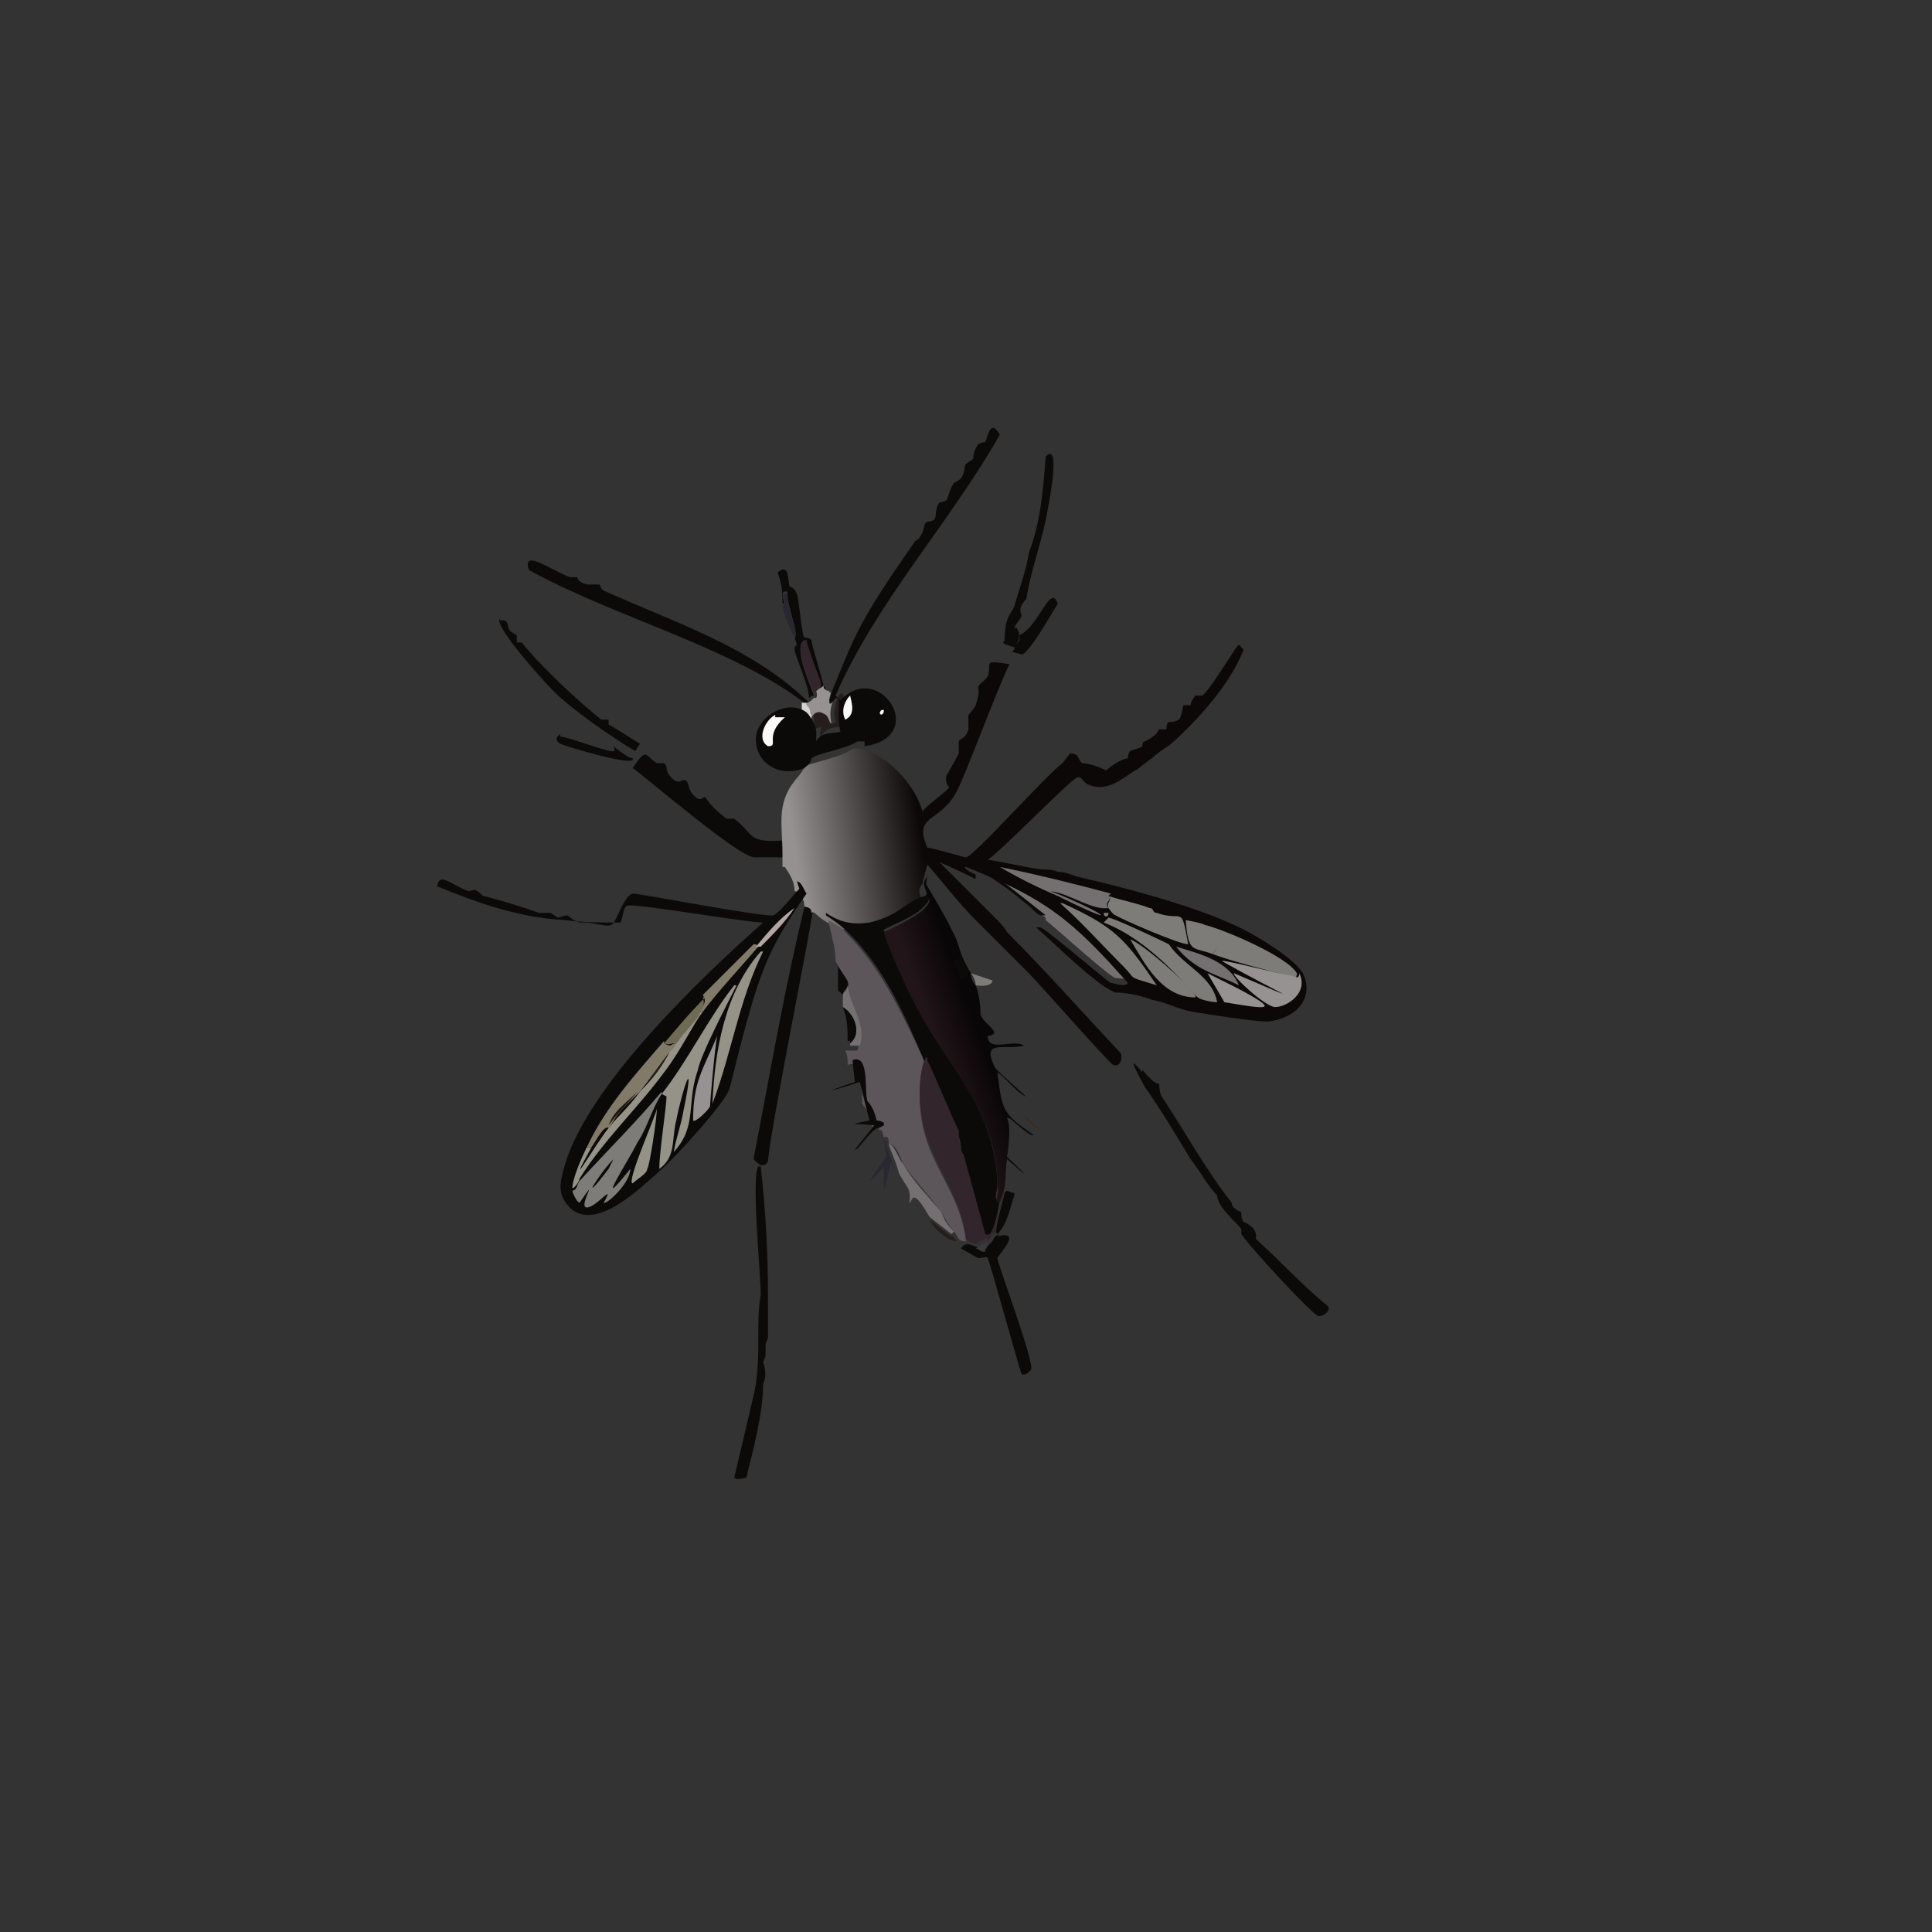 <?xml version="1.0" encoding="UTF-8"?>
<svg id="Layer_1" data-name="Layer 1" xmlns="http://www.w3.org/2000/svg" version="1.1" xmlns:xlink="http://www.w3.org/1999/xlink" viewBox="0 0 80 80"><rect x="0" y="0" width="80" height="80" fill="#333333" stroke="none"/>
  <defs>
    <style>
      .cls-1 {
        fill: #0c0a09;
      }

      .cls-1, .cls-2, .cls-3, .cls-4, .cls-5, .cls-6, .cls-7, .cls-8, .cls-9, .cls-10, .cls-11, .cls-12, .cls-13, .cls-14, .cls-15, .cls-16, .cls-17, .cls-18, .cls-19, .cls-20, .cls-21, .cls-22, .cls-23 {
        stroke-width: 0px;
      }

      .cls-2 {
        fill: #959387;
      }

      .cls-3 {
        fill: #32252b;
      }

      .cls-4 {
        fill: url(#linear-gradient);
      }

      .cls-5 {
        fill: #817a69;
      }

      .cls-6 {
        fill: #3d2819;
      }

      .cls-7 {
        fill: #969291;
      }

      .cls-8 {
        fill: #b3a6a3;
      }

      .cls-9 {
        fill: #29272f;
      }

      .cls-10 {
        fill: url(#linear-gradient-2);
      }

      .cls-11 {
        fill: #7e7c78;
      }

      .cls-12 {
        fill: #747071;
      }

      .cls-13 {
        fill: #6e6a54;
      }

      .cls-14 {
        fill: #3c393a;
      }

      .cls-15 {
        fill: #bdbcba;
      }

      .cls-16 {
        fill: #261e1d;
      }

      .cls-17 {
        fill: #fbf9f7;
      }

      .cls-18 {
        fill: #201810;
      }

      .cls-19 {
        fill: #5c555a;
      }

      .cls-20 {
        fill: #29251a;
      }

      .cls-24 {
        display: none;
      }

      .cls-21 {
        fill: #a9a6a0;
      }

      .cls-22 {
        fill: #897868;
      }

      .cls-23 {
        fill: #d2d3d2;
      }
    </style>
    <linearGradient id="linear-gradient" x1="33.9" y1="36.1" x2="39.1" y2="36.8" gradientTransform="translate(-9.5 12) rotate(-16.4)" gradientUnits="userSpaceOnUse">
      <stop offset="0" stop-color="#949190"/>
      <stop offset="1" stop-color="#0d0808"/>
    </linearGradient>
    <linearGradient id="linear-gradient-2" x1="39.3" y1="43.6" x2="37.5" y2="43.7" gradientTransform="translate(-9.5 12) rotate(-16.4)" gradientUnits="userSpaceOnUse">
      <stop offset="0" stop-color="#090607"/>
      <stop offset="1" stop-color="#21151a"/>
    </linearGradient>
  </defs>
  <g id="Background" class="cls-24">
    <path class="cls-23" d="M16.9,55.5c-3.2-10.9-6.4-21.9-9.6-32.8q23-6.7,45.9-13.5c3.2,10.8,6.4,21.6,9.5,32.4-.7-.7-1.2-3.1-1.7-2.8-.4-1-.6-.5-.7-.6,0,0-.1-.3-.4-.3-.6,0-.6.5-.6.6,0,0-1.1.3-1.3.4,0,0,0,.2-.1.2,0,0-.2,0-.2,0-1.7.4-1.1.2-1.5-.2-.5-.5-.4.5-.4.5,0,0-.3,0-.3,0,0,0-.2.2-.2.3-.3.1-.9,0-1,.5-.3-.7-2.2-1.7-2.9-2.1-.3-.2,0-.3,0-.4,0-.2-.4-.6.3-.8-.2-1.5-.6-3-1.7-4.1-.7.2-.4-.8-.4-.9,0-.2-.5-1.4-.8-1.5,1.2-1,2.4-2.4,3-3.9l-.2-.2c-.1,0-1,1.6-1.5,2.1,0,0-.2,0-.3,0,0,0,0,.3-.2.4,0,0-.3,0-.3,0,0,0,0,.5-.2.6,0,0-.3,0-.4.1,0,0,0,.3-.1.3,0,0-.3,0-.3,0-.2.1,0,.3-.6.5,0,0-.1-.1.4-.3-.7-.8-.4-2.1-1.1-2.8-1.6.4-2.6.8-3.5,2.2-.3.5-1.3,2.3-.4,2.6.4-.3,1-1.1,1.3-1.1-.7.4-3.7,3.8-4,3.9,0,0-1.4-.3-1.6-.4-.6-1.4.5-1,1.2-2.3.3-.5,1.7-4.3,2.2-5.3-1.2-.3-.7,0-.9.5-.1.3-.3.3-.4.5,0,0,.1.1-.1.7,0,.3-.3.3-.3.4,0,.1,0,.4,0,.6-.1.3-.3.3-.4.5,0,.1,0,.4,0,.5,0,.2-.5.8-.5.9,0,.3.1.5.1.5,0,.1-1,.8-1.1,1-.3-1.1-1.5-2.4-2.6-2.6,2.7-.5.6-3.7-1-1.9l-.2-.2c1.7-4,4.7-7.1,6.8-10.8-.4-.6-.5.2-.6.3,0,0-.2,0-.3.1-.2.2-.1.4-.2.6,0,0-.3.1-.3.2,0,.1,0,.4-.2.6,0,0-.3.2-.3.2-.1.2-.1.4-.3.7,0,0-.2.1-.3.1-.2.2-.1.5-.2.7-.1.1-.3.1-.3.1-.1.1,0,.4-.3.6,0,0-.2.1-.2.2-.9,1.4-1.9,2.7-2.6,4.2,0,.2-.8,2.1-.9,2.2,0,0-.1-.1-.2-.2-.2-.4-.4-1.7-.5-1.9,0-.2-.3-.1-.3-.1,0,0-.1-1.5-.3-1.8,0-.2-.3-.2-.3-.3-.1-.3,0-1-.5-.6.3.6,0,.8.2,1.3,0,.5.3.9.5,1.3.2.5,0,.2,0,.5,0,.2.5,1.6.6,2,0,0,0,.1,0,.2,0,0,0,0,0,0-2.3-2.2-5.4-3.2-8.3-4.5-.3-.1-.2-.2-.3-.3,0,0-.3,0-.5,0-.3-.1-.4-.3-.4-.3,0,0-.3,0-.3,0-.7-.3-1.9-1.2-1.7-.3,3.4,1.9,8.4,3.2,11.4,5.5v.3c-.8-.6-2,.1-2.1,1.1,0,1.1,1,1.6,2,1.2-1,1.1-.8,1.9-.7,3.3-1.6,0-1.2-.2-2.1-.9,0,0-.3,0-.3,0-.6-.5-.9-.9-.9-.9,0,0-.1,0-.4,0-.3-.2-.2-.6-.5-.7,0,0-.2.2-.5-.1-.2-.3,0-.4-.3-.6-.1-.1-.3,0-.3,0-.5-.4-.4-.7-1,.2.8.6,4.3,3.6,5,3.7.2,0,1,0,1.3,0,0,0,0,0,.1,0,.1.3.3.7.4,1-.3.2-.9,1-1.1,1.1-.3,0-5.4-1-5.8-.9-.5,0-.7,1.2-.9,1.3,0,0-.8-.1-1-.1,0,0-.2,0-.3,0-.2,0-.4-.3-.5-.3,0,0-.3.1-.4.1,0,0-.3-.2-.3-.2,0,0-.3.1-.5,0-.3,0-1.8-.6-2.3-.7-.4-.5-.3-.1-.6-.2-.8-.3-1.1-.8-1.3-.2,1.7.8,3.4,1.3,5.3,1.4.7.2,1.5.2,2.3.1,0-.2.1-.7.3-.7.3,0,4.9.8,5.6.7-2.6,2.4-7.1,6.7-8.2,10-.2.7-.4,1.4.3,1.9,1.1.9,2.8-.8,3.6-1.6.6-.5,2.6-2.9,2.9-3.4.3-.7.8-3.4,1.4-4.9.5-1.1,1.1-2.2,1.8-3.2,0,0,0,0,0,.1-.9,3.6-1.5,7.2-2.2,10.8.2.3.4.4.6.1,0-1.4,2-10.1,1.9-10.7,0,0,.2.2.5.3,0,0,0,0,0,.1.1.6.3,1,.3,1.7,0,.4,0,1.1,0,1.4,0,.1.2.2.2.2,0,.2,0,.4,0,.5,0,.5,0,.9.2,1.4,0,0,.1,0,.1,0,0,0,0,0,0,.1,0,.2,0,.4.1.6,0,.1.2.8.1.9-1.5.5-1,.4.2,0l.4,1.6c-1,.3-.6.1.2.2l-.8,1c0,.2.7-.8,1-.9,0,0,0,0,.2.3,0,.2.2.8.2.9-.7.9-1,1.3,0,.4v1q0-.6.2-1.2s.2.3.2.4c0,.1.4.6.4.7,0,.3-.1.9.2.4.1,0,.4.6.7.8,0,0,.2.4.5.6.3.2.6.3.6.3.1,0,.2.1.3.1.1,0,.3,0,.4.2,0,0,.1,0,.2.1-.3,0-.7-.3-.9,0l.7.4c-.4,0-.1-.3-1,.1-.2.4-.6.6-.6.7,0,0,0,.3,0,.3-.1.3-2.7.8-3.1,1-1.2,0-1.7-.4-1.8-.4,0,0-.1.1-.3,0-.2,0-.2-.2-.2-.3-.4-.2-.9,0-1.3-.1,0,0,.2-.3-.3.1,0-1.8-.1-3.5-.3-5.3h-.1c-.3.4,0,4.5.1,5.3-.1.5-.1,1.1-.1,1.7h0c.1-.5,0-1.1.1-1.6-.3-.8-.1.6-.7.2-.6.2-1.4.3-2,.2-.1-.5-1.3-.1-1.6-.4-1.1.4-1-.1-1.3-.2-.2,0-2,.3-2.4.3-.1,0-.7-.1-1.7.5-.1.7,1.1-.6,1,.2-.7.1-.6.3-.7.3,0,0-.8-.3-1.4,0-.8-.1-2,.5-2.8.6-.1,0-.6-.2-1,0Z"/>
    <path class="cls-15" d="M49.6,41.6c.4,1,.3,1.8.3,2,0,.3.3,1.2.3,1.4,0,.2-.2.3-.2.4,0,.2.4.8.5,1,0,0-.2.6,0,.8,0,0,1.4-.2.3.5.4.4,1.6,0,1.7,0,0,0,.1.1.2.1.3,0,.2-.1.3-.1.3,0,.4.3.9-.2.6,0,.9.2,1,.2,0,0,1.5-.4,1.7-.4.1,0,.2.2.3.2.2,0,.3-.3.4-.3.1,0,.3.1.4,0,0,0,0-.2.1-.2,0,0,.8.1.9,0,.1,0,.3-.2.3-.2,1.2-.2,1.4,0,1.6,0,.6,0,1-.4,1.3-.4,0,0,.5.2.6.2.5,0,.6-.5,1.8.4.8,2.7,1.6,5.4,2.4,8.2q-22.8,6.7-45.5,13.4c0-.1-.5-.4-.5-.3-.7-2-2.4-8.2-3.2-10.9.3-.3.7-.4.9-.5,0,0,.1-.5.5-.2,1.7-.3,3.3-.5,5-.5.7-.3,1.3-.1,1.6-.2.2,0,.8-.3,1.4-.1.4-.1,1.8-.2,2.2-.2.8,0,1.1.3,1.7.6,0,0,1-.2.5,1.6h0q-.4,1.7-.8,3.4c.2.2.3.2.5,0,.3-1.2.8-2.7.7-3.9.3-.4,0-.9,0-.9,0,0,.1-.2.1-.3,0-.1,0-.3,0-.4.3-.5,1.2-.2,1.9-.4,1.4.2,2.2.5,3.7,0,1.1.1,2.4-.8,3.5-1,.6-1.2,1.1,2.2,1.4,2.6.2.1.4-.1.4-.2,0-.3-1.4-4.3-1.4-4.6.1,0,.1.1.2.4.1.4,0,.5.5.7.2,0,.4,0,.6,0,.2,0,.3.3.6.3.3,0,.3-.1.4-.1,0,0,.4.3.5.3.2,0,.4-.2.6-.2.2,0,0,.4.7.3,0-.2-.3,0-.3-.3.5-.4.9,0,.9,0,0,0,.3,0,.4,0,.1,0,.2.2.4.2,0,0,1-.2,1-.2,0,0,0-.2.7-.4.1-.2-.2-.3-.1-.4,0,0,.6-.4.5-.7,0-.3-.3,0-.3-.4.7-.6.3-.5.3-.8,0,0,.2-.4.2-.5,0-.1-.6,0,0-1.5.5.2,0,.6.4.8.2-.5-.2-.8-.2-.9,0-.1,0-.4,0-.4,0,0-.4-.4-.2-.4.3.5.6,1.1,1.1,1.5,0,.5.9,1.2,1,1.4,0,0,0,.2,0,.2.4.5,3,3.3,3.2,3.4.2,0,.5-.2.4-.4-1.1-.9-2.1-1.8-3-2.8,0-.4-.5-.6-.5-.7,0,0,0-.2-.1-.4-.1-.2-.4-.2-.4-.4-1.1-1.4-1.9-2.9-2.9-4.4-.2-.2-.1-.4-.1-.5,0,0,0,0-.7-.6.7-.1,1.2-.8,1.1-1.5,0-.2-.3-1.5-.5-1.6.6.2,1.1.4,1.7.5Z"/>
    <path class="cls-23" d="M62.7,41.6c.5,1.8,1,3.6,1.6,5.3-1.3-.9-1.3-.4-1.8-.4-.1,0-.5-.2-.6-.2-.2,0-.7.4-1.3.4-.2,0-.4-.2-1.6,0,0,0-.2.2-.3.2-.2,0-.9,0-.9,0-.1,0,0,.2-.1.2-.1,0-.3-.1-.4,0-.1,0-.2.4-.4.3,0,0-.1-.2-.3-.2-.2,0-1.6.4-1.7.4,0,0-.4-.2-1-.2-.5.5-.6.2-.9.2,0,0,0,.1-.3.1,0,0-.1-.1-.2-.1,0,0-1.3.5-1.7,0,1.1-.6-.2-.4-.3-.5-.2-.2,0-.7,0-.8,0-.3-.5-.8-.5-1,0,0,.2-.2.2-.4,0-.1-.2-1.1-.3-1.4,0-.3.1-1-.3-2,.6.2,2.6.5,3.1.4,1-.2,1.9-.9,1.5-1.9,0-.5.6-.3,1-.5,0,0,.2-.2.2-.3,0,0,.3,0,.3,0,0,0-.1-1,.4-.5.4.4-.2.6,1.5.2,0,0,.2,0,.2,0,0,0,.1-.2.1-.2.2,0,1.2-.3,1.3-.4,0,0,0-.6.6-.6.2,0,.3.3.4.3.1,0,.4-.4.7.6.5-.3,1,2.1,1.7,2.8Z"/>
    <path class="cls-23" d="M31.4,55.4c0,.8,0,1.7-.2,2.5h0c.5-1.8-.4-1.5-.5-1.6-.6-.3-.9-.5-1.7-.6-.4,0-1.8,0-2.2.2-.7-.1-1.2.1-1.4.1-.2,0-.9-.1-1.6.2-1.7,0-3.3.2-5,.5-.4-.2-.5.2-.5.2-.2,0-.6.2-.9.5-.2-.6-.4-1.2-.5-1.8.4-.2.9,0,1,0,.7-.1,2-.8,2.8-.6.7-.3,1.3,0,1.4,0,0,0,0-.2.7-.3,0-.8-1.2.5-1-.2,1.1-.6,1.6-.4,1.7-.5.4,0,2.2-.4,2.4-.3.2,0,.1.6,1.3.2.3.3,1.5-.1,1.6.4.6,0,1.4,0,2-.2.6.4.4-1,.7-.2-.2.5,0,1.2-.1,1.7h0Z"/>
    <path class="cls-23" d="M21.1,68.5h-.4s0-.2-.1-.3c0-.1.5.2.5.3Z"/>
    <path class="cls-23" d="M48.6,30.4c.3,0,.8,1.3.8,1.5,0,0-.3,1.1.4.9,1.1,1.1,1.5,2.6,1.7,4.1-.6.3-.3.6-.3.8,0,.2-.3.2,0,.4-1.7-.8-4.7-1.6-6.5-2,.5-.3,1-.7,1.4-1.1,0,0,.2,0,.5-.3.3-.3,1.6-3.3,1.1-3.7.3-.2.6-.4.8-.6Z"/>
    <path class="cls-23" d="M40.4,52.2c.2,0,.3-.2.4,0,.2.2,1.2,4.2,1.4,4.8-.4-.4-.8-3.8-1.4-2.6-1.1.3-2.4,1.2-3.5,1-1.5.6-2.3.2-3.7,0-.6.2-1.6-.1-1.9.4,0,0,.1-.2.1-.3,0-.2,0-1.3,0-1.7.5-.4.3-.1.3-.1.4,0,.9,0,1.3.1,0,0,0,.2.2.3.2,0,.2,0,.3,0,0,0,.6.4,1.8.4.4-.2,3-.7,3.1-1,0,0,0-.3,0-.3,0,0,.4-.2.6-.7.8-.5.5,0,1-.1Z"/>
    <path class="cls-15" d="M47.5,30.7c0,0-.1.2-.1.2-.1,0-.3,0-.5.2,0,0,0,.2-.1.3,0,0-.3,0-.9.5-.5-.3-.9-.3-1-.3-.3-.1-.1-.4-.5-.4-.4,0-1,.8-1.3,1.1-.9-.3,0-2.1.4-2.6.9-1.4,1.9-1.8,3.5-2.2.7.8.4,2,1.1,2.8-.6.2-.4.3-.4.3Z"/>
    <path class="cls-7" d="M42.7,37.7c.1.1.3.2.4.3.7.6,2.6,2.5,3.3,2.7,0,0,.7,0,1.5.3.2.1.5,1.5.5,1.6,0,.7-.4,1.4-1.1,1.5-.5-.6-.5-.6.1.6-.3.7,0,1.5,0,1.7,0,.8-.2,1.2,0,2.1-.4.5-1,1.8-1,1.8,0,0-.3.1-.3.2,0,0-.1.3-.1.3-.1.1-1.7,1.1-1.9,1.1-.2,0-.9,0-1,.1-.3,0-.5.5-1.6.3,0-.3,0-.5-.2-.4,0,0,1.1-1.3,0-.9h0c.5-.5.5-1.1.7-1.7.4,0,1.5,0,1.6-.2,0,0,0-.3.2-.4.1-.1.5-.4.6-.5.8-1,0-3.4-.9-4.3-.2-.2-.9-.7-1-.8-.4-.2-1.5.3-1.5-.4.7,0-.2-.5-.3-.9,0,0,0-.6-.2-1.2.8,0,.6-.2.7-.2.6-.3,1.2-.3,1.7-.6.5.5,3.3,3.7,3.5,3.8.3.1.5-.3.3-.5-1.6-1.6-3.1-3.3-4.7-5,.4-.4,0-.5.8-.6Z"/>
    <path class="cls-15" d="M49.2,47.8c-.2,0,.2.4.2.4,0,0-.1.3,0,.4,0,.1.4.4.2.9-.4-.2.1-.6-.4-.8-.6,1.5,0,1.3,0,1.5,0,.1-.2.5-.2.5,0,.3.4.2-.3.8,0,.3.3,0,.3.4,0,.4-.5.7-.5.7,0,.1.3.2.1.4-.7.2-.7.4-.7.4,0,0-1,.2-1,.2-.2,0-.3-.2-.4-.2-.1,0-.3,0-.4,0,0,0-.5-.4-.9,0,0,.2.4,0,.3.3-.8,0-.5-.2-.7-.3-.2,0-.4.2-.6.2,0,0-.4-.3-.5-.3-.1,0-.2.1-.4.1-.3,0-.5-.3-.6-.3-.2,0-.5,0-.6,0-.5-.2-.4-.3-.5-.7,1.1.1,1.3-.3,1.6-.3.1,0,.9,0,1-.1.1,0,1.7-1,1.9-1.1,0,0,0-.2.1-.3,0,0,.3-.2.3-.2,0,0,.7-1.4,1-1.8-.2-.8,0-1.3,0-2.1,0-.2-.3-1,0-1.7.6,1,1.2,2,1.9,3Z"/>
    <path class="cls-7" d="M47.1,31.6c.3.2-.8,2.1-.9,2.2-.4.6-1.7,1.5-2.2,2.1-.2,0-.5,0-.7-.1,0-.6,1.6-3.2,1.8-3.4.2-.2.3,0,.2-.2.7.2,1.3-.3,1.9-.6Z"/>
    <path class="cls-15" d="M45.2,32.2c0,.2,0,0-.2.2-.2.2-1.9,2.8-1.8,3.4-.7-.1-1.5-.3-2.2-.3h0c.5-.5,3.5-3.4,3.7-3.5.2,0,.2.2.5.3Z"/>
    <path class="cls-15" d="M44.7,36.1c-.3,0-.5-.1-.8-.2.6-.6,1.8-1.5,2.2-2.1.1-.2,1.2-2.1.9-2.2.1,0,.5-.4.7-.5.5.5-.8,3.4-1.1,3.7-.3.4-.5.2-.5.3-.5.4-.9.7-1.4,1.1Z"/>
    <path class="cls-15" d="M42.8,40c-.5.3-1.2.4-1.7.6l-.9-.3s-.3-.5-.4-.8c.2.2,1.3-1.1,1.3-1.2,0,0-.1-.1,0-.2.6.6,1.2,1.2,1.8,1.8Z"/>
    <path class="cls-23" d="M40.6,37.7c-.5.2-.9.4-1.3.8-.1-.3-1-1.7-1-1.8,0-.2,0-.4,0-.5,0,0,.1-.8.2-.8.7.7,1.3,1.5,2,2.3Z"/>
    <path class="cls-15" d="M40.6,37.7c.1.1.3.3.4.4,0,0,0,.1,0,.2,0,.1-1.1,1.4-1.3,1.2-.1-.3-.3-.7-.4-1,.3-.4.8-.6,1.3-.8Z"/>
    <path class="cls-23" d="M40.4,36.1c.6.4,1.1.7,1.6,1.1-.2.5-.5.4-.6.6-.8-.8-1.6-1.6-2.4-2.4l1.4.7Z"/>
    <path class="cls-15" d="M42.7,37.7c-.8.1-.4.2-.8.6-.1-.2-.3-.3-.4-.5,0-.2.3,0,.6-.6.2.2.4.3.6.5Z"/>
    <path class="cls-22" d="M42.5,43.3c.2,0,.9.6,1,.8.8.9,1.8,3.3.9,4.3-.1.2-.5.4-.6.5,0,0-.1.4-.2.4-.2.1-1.2.2-1.6.2-.2,0-.3-.3-.4,0h0c.1-.5,0-1,.2-1.5,1.6,1.3,0,0,0-.1,0,0,.2-1.2,0-1.6,0-.2.9.8,1.1.7-1.3-.9-1.3-1.1-1.5-2.6.3.2.8.8,1,.9.7.5-1-1-1.1-1.1-.6-1.1.4-.7,1.2-.9Z"/>
    <path class="cls-21" d="M46.2,49.7s.1,0,0,.1c-.1.1-.1-.1,0-.1Z"/>
  </g>
  <g>
    <path class="cls-1" d="M33.5,29.1s0,0,0,0c0,0-.2,0-.2,0-3-2.3-8-3.6-11.4-5.5-.3-.9.9,0,1.7.3,0,0,.3,0,.3,0,0,0,0,.2.4.3.2,0,.5,0,.5,0,.1,0,0,.2.3.3,2.9,1.3,6,2.3,8.3,4.5Z"/>
    <g>
      <path class="cls-1" d="M33.7,37.4c0,.5-1.8,9.3-1.9,10.7-.2.3-.4.1-.6-.1.7-3.6,1.3-7.2,2.2-10.8,0,0,.2,0,.3.3Z"/>
      <path class="cls-1" d="M31.8,53.7c0,.4,0,1.5,0,1.7,0,0-.1.2-.1.3,0,.1,0,.3,0,.4,0,.1-.1.3-.1.3,0,0,.2.5,0,.9,0,1.2-.4,2.7-.7,3.9-.2,0-.3.1-.5,0l.8-3.4c.2-.8.2-1.7.2-2.5,0-.6,0-1.1.1-1.7,0-.8-.4-4.9-.1-5.3h.1c.2,1.8.3,3.5.3,5.3Z"/>
    </g>
    <g>
      <path class="cls-1" d="M42.2,26.2c0,.5-.1.3-.2.6-.7-.2-.4-.2-.4-.3,0-1,.3-1.1.4-1.4.2-.7.5-1.5.6-2.2.5-1.3.6-2.7.7-4,.6-.6.2,1.6.1,2.1-.2,1.3-.7,2.5-.9,3.8-.4.4-.2.6-.2.7,0,.1-.3.4-.3.5,0,0,.1,0,.1,0Z"/>
      <path class="cls-1" d="M42,26.9c0-.4.3-.2.2-.6.8-.3,1.3-2.2,1.6-1.3-.2.3-1.2,2.1-1.5,2.1,0,0-.3-.1-.4-.1Z"/>
    </g>
    <g>
      <path class="cls-1" d="M32.5,35c.1,0,0,.4,0,.5-.3,0-1.2,0-1.3,0-.7-.1-4.2-3.1-5-3.7.6-.9.5-.5,1-.2,0,0,.2,0,.3,0,.2.2,0,.3.3.6.3.3.4.1.5.1.3,0,.1.4.5.7.2.2.3,0,.4,0,0,0,.3.5.9.9,0,0,.2,0,.3,0,.9.7.5,1,2.1.9Z"/>
      <path class="cls-1" d="M20.7,25.7c.4-.1.3.3.4.4.1.1.3.2.3.2,0,0,0,.2,0,.3,0,0,.1,0,.2,0,.8,1,2.3,2.4,3.3,3.2,0,0,.2,0,.3,0,0,0,0,.2,0,.2.2.1,1.3.8,1.3.8l-.2.3c-1-.6-2.6-1.7-3.4-2.5-.3-.3-2.5-2.7-2.2-3Z"/>
      <path class="cls-1" d="M23.2,30.5c.3,0,2.1.7,2.2.6.1,0,0-.2,0-.2,0,0,.6.5.8.5.2.4-2.8-.5-3-.6-.2-.1-.2-.3,0-.4Z"/>
    </g>
    <path class="cls-1" d="M47.3,44.3c.6.7.6.5.7.6,0,0,0,.3.1.5,1,1.5,1.8,3,2.9,4.4,0,.2.2.3.4.4,0,.1,0,.3.1.4,0,0,.6.2.5.7,1,.9,1.9,1.9,3,2.8.1.2-.2.4-.4.4-.2,0-2.8-2.8-3.2-3.4,0,0,0-.2,0-.2-.1-.2-1-.9-1-1.4-.4-.4-.7-1-1.1-1.5-.6-1-1.2-2-1.9-3-.6-1.1-.6-1.2-.1-.6Z"/>
    <g>
      <path class="cls-12" d="M43.3,38c-.9-.7-1.7-1.4-2.7-2,0,0-.6-.3-.4-.3,3.2,1.3,4.4,2.3,6.7,4.8,0,.1-.5,0-.7,0-.2,0-2.4-2-2.9-2.4Z"/>
      <path class="cls-1" d="M40.6,35.9c1,.6,1.8,1.3,2.7,2h-.2c-.1,0-.3-.2-.4-.3-.2-.2-.4-.3-.6-.5-.5-.4-1.1-.8-1.6-1.1v-.2Z"/>
      <g>
        <path class="cls-4" d="M44.3,31.2c.4,0,.3.2.5.4,0,0,.4,0,1,.3.6-.5.9-.5.9-.5,0,0,0-.2.1-.3.2-.1.4-.1.5-.2,0,0,0-.2.1-.2.6-.3.5-.4.6-.5,0,0,.3,0,.3,0,0,0,0-.3.1-.3,0,0,.3,0,.4-.1.1,0,.2-.6.2-.6,0,0,.3,0,.3,0,0-.1.1-.3.2-.4,0,0,.2,0,.3,0,.5-.5,1.4-2.1,1.5-2.1l.2.2c-.6,1.5-1.9,2.9-3,3.9-.3.2-.6.4-.8.6-.2.1-.6.5-.7.5-.6.4-1.2.9-1.9.6-.3-.1-.3-.4-.5-.3-.2,0-3.2,3.1-3.7,3.4h0c.7.1,1.5.3,2.2.4.2,0,.5,0,.7.1.3,0,.5.1.8.2,1.8.4,4.8,1.2,6.5,2,.7.3,2.6,1.4,2.9,2.1.4,1.1-.5,1.8-1.5,1.9-.6,0-2.5-.3-3.1-.4-.6-.1-1.1-.4-1.7-.5-.8-.3-1.4-.3-1.5-.3-.7-.2-2.6-2.1-3.3-2.7h.2c.5.3,2.7,2.2,2.9,2.3.1,0,.6.2.7,0-2.3-2.6-3.4-3.5-6.7-4.8-.2,0,.3.3.4.3v.2q-.8-.4-1.5-.7c.8.8,1.6,1.6,2.4,2.4.1.1.3.3.4.5,1.6,1.6,3.1,3.3,4.7,5,.1.2,0,.6-.3.5-.2-.1-3-3.3-3.5-3.8-.6-.6-1.2-1.2-1.8-1.8-.1-.1-.3-.3-.4-.4-.7-.7-1.3-1.5-2-2.3,0,0-.2.7-.2.8-.3.3,0,.6,0,.8-.8.2-1,.9-2.3,1.1-.7.1-1.2,0-1.8-.4-.3-.2-.4-.4-.5-.3,0-.3-.3-.2-.3-.3,0,0,0,0,0-.1,0-.1-.2-.5-.4-.5,0-.4-.2-.7-.4-1,0,0,0,0-.1,0,0,0,0-.4,0-.5,0-1.4-.3-2.2.7-3.3.2-.3.3-.4.3-.4.2-.1,1.6-.4,1.9-.7.1,0,.2,0,.3,0,1.1.2,2.3,1.5,2.6,2.6.1-.2,1.1-.9,1.1-1,0,0-.2-.2-.1-.5,0,0,.4-.7.5-.9,0-.2,0-.4,0-.5,0-.1.3-.1.4-.5,0-.2,0-.5,0-.6,0,0,.2-.2.3-.4.2-.6.1-.7.1-.7,0-.2.3-.3.4-.5.2-.5-.3-.7.9-.5-.5,1-1.9,4.8-2.2,5.3-.7,1.3-1.8.9-1.2,2.3.2,0,1.5.4,1.6.4.3,0,3.4-3.5,4-3.9Z"/>
        <g>
          <path class="cls-11" d="M45.9,38c.2,0,2.1.9,2.5,1.1.6.9,1.8,1.3,2,2.4-.2,0-.7-.1-.8-.2-.2-.1-1.8-2.3-3.9-3.1l.2-.2Z"/>
          <path class="cls-11" d="M53.7,40.3c0,.3-.2.2-.4.1-1.1-.3-2.3-.6-3.1-.9.5-.4-.4-.7-.3-1.2.8.2,3.4,1.3,3.8,2Z"/>
          <path class="cls-11" d="M45.9,37.6c-.1-.3.2-.3,0-.5.6.2,1.2.3,1.7.5.2,0,.1.2.3.2,1.1.4,1-.4,1.3,1.3-.4,0-2.9-1.1-3-1.2-.1,0-.3-.3-.3-.3Z"/>
          <path class="cls-7" d="M53.4,40.4c.2,0,.4.2.4-.1.4.8-.5,1.4-1,1.4-.4,0-1.8-1.3-1.7-1.4,3.5,1.5,1.8.8-.5-.5,0-.1,2.6.6,2.9.6Z"/>
          <path class="cls-11" d="M44,37.4c2.2,1,2.6,1.5,3.9,3.4-1.3-.4-.8-.2-1.4-.8-.9-.9-1.7-1.8-2.6-2.6Z"/>
          <path class="cls-12" d="M45.9,37.1c.2.2-.2.2,0,.5-.7.1-1.6-.6-2.4-.7,2.3.9,3.1,1.6.3.2h0q-1.2-.5-2.4-1.2c1.5.3,3.1.7,4.6,1.1Z"/>
          <path class="cls-11" d="M46.8,38.9c.6.2,2.9,2.3,2.7,2.4-1.4,0-2.1-1.4-2.7-2.4Z"/>
          <path class="cls-12" d="M48.7,39.2c1,.3,2.2.6,2.6,1.6-1-.5-1.8-.6-2.6-1.6Z"/>
          <path class="cls-7" d="M50,40.3c.4.2.8.4,1.2.6,1.9,1,1.3.9-.5.6l-.7-1.2Z"/>
          <path class="cls-11" d="M49.9,38.3c0,.5.8.8.3,1.2-.8-.3-1,0-1.1-1.4,0,0,.6.1.8.2Z"/>
          <path class="cls-11" d="M45.7,37.8h.2c0,.2-.2.2-.2,0Z"/>
        </g>
      </g>
    </g>
    <path class="cls-11" d="M41.1,40.6s0,.3-.7.2c0-.2-.1-.4-.2-.5l.9.3Z"/>
    <g>
      <path class="cls-1" d="M34.2,28.5l-.3.2h-.1s.2-.3.2-.3c0,0-.5-1.5-.6-1.8-.6,0,0,1.4.3,2.2,0,0-.1,0-.2.1,0-.5-.6-1.8-.6-2,0-.3.2,0,0-.5.2-.2-.3-1.2-.3-1.9-.4-.1,0,.5-.2.5,0-.5,0-.7-.2-1.3.5-.4.4.3.5.6,0,0,.2,0,.3.3.1.3.2,1.7.3,1.8,0,0,.2,0,.3.1,0,.2.4,1.4.5,1.9Z"/>
      <path class="cls-7" d="M34.4,28.7c-.2.7.1.1.2.1-.4.7-.1,1.2-.2,1.2-.2.1-.2-.1-.4-.3l-.2-1.1.3-.2c0,0,0,.2.2.2Z"/>
      <path class="cls-1" d="M35.1,40.8c0,.1-.2.2-.2.4,0,0-.1-.1-.2-.2,0-.3,0-1.1,0-1.4.4.8.7.7.4,1.3Z"/>
      <path class="cls-9" d="M32.9,26.4c-.2-.4-.4-.8-.5-1.3.2,0-.2-.6.2-.5,0,.7.5,1.6.3,1.9Z"/>
      <path class="cls-9" d="M36.7,47.4c.1.4.3.8.4,1.1,0,0-.2-.4-.2-.4l-.3,1.2v-1c-.9,1-.6.6.1-.4,0-.1-.1-.8-.2-.9,0,0,0,.2.2.3Z"/>
      <path class="cls-7" d="M33.9,28.6l.2,1.1c-.2-.2-.3-.3-.5,0,0-.2,0-.2-.2-.4,0,0,0,0,0,0,0,0,0,0,0,0,0,0,0,0,0-.2,0,0,.1,0,.2-.1,0,0,0,0,.1-.1h.1Z"/>
      <path class="cls-23" d="M33.4,29.2c.2.2.1.2.2.4,0,.2,0,.4,0,.6,0-.2-.2-.6-.4-.8v-.3s.2,0,.2,0Z"/>
      <g>
        <path class="cls-1" d="M41.3,51.2c1.1-.3,0,.8,0,.9,0,.2,1.5,4.2,1.4,4.6,0,0-.2.3-.4.2-.2-.6-1.3-4.6-1.4-4.8,0-.1-.2,0-.4,0l-.7-.4c.2-.4.6,0,.9,0,.3,0,0,0,.3-.2.2-.2.1-.3.4-.4Z"/>
        <path class="cls-14" d="M40.9,51.6c-.2.2,0,.3-.3.2,0,0-.1-.1-.2-.1.4-.2.5-.4.5-.1Z"/>
      </g>
      <g>
        <path class="cls-16" d="M33.7,30.2c0-.2,0-.4,0-.6.2-.2.3-.1.5,0,.2.2.1.5.4.3,0,0-.2-.5.2-1.2.3,0,0,.6.2,1.4-.4,0-.8,0-1,.4-.1-.2,0-.2,0-.4Z"/>
        <g>
          <path class="cls-1" d="M35.8,30.7c-.1,0-.2,0-.3,0-.4.3-1.7.5-1.9.7,0,0,0,.2-.3.4-.9.4-2-.1-2-1.2,0-.9,1.3-1.7,2.1-1.1.2.2.4.6.4.8,0,.2,0,.2,0,.4.2-.4.6-.3,1-.4-.2-.8.1-1.4-.2-1.4,0,0-.4.6-.2-.1,0-.1.8-2,.9-2.2.7-1.5,1.7-2.9,2.6-4.2,0,0,.2-.1.2-.2.2-.2.1-.5.3-.6,0,0,.2,0,.3-.1.1-.2,0-.4.2-.7,0,0,.2,0,.3-.1.1-.2.1-.4.3-.7,0,0,.2-.1.3-.2.2-.3.1-.5.2-.6,0,0,.3-.2.3-.2,0-.1,0-.3.2-.6,0,0,.2-.1.3-.1.1-.2.2-1,.6-.3-2.1,3.7-5.1,6.9-6.8,10.8l.2.2c1.6-1.7,3.7,1.5,1,1.9Z"/>
          <path class="cls-17" d="M32.1,29.7c0,0,.3,0,.4,0-.9.8-.2,1.2-.7,1.2-.5-.3-.1-1.1.3-1.3Z"/>
          <path class="cls-17" d="M35.2,28.8c.1.4.2.8-.2,1-.2-.4,0-.8.2-1Z"/>
          <path class="cls-17" d="M36.5,29.4h.1c0,.3-.3.2-.1,0Z"/>
        </g>
      </g>
      <path class="cls-3" d="M33.8,28.6c0,0,0,0-.1.1-.3-.8-.9-2.2-.3-2.2,0,.3.6,1.7.6,1.8,0,0-.1.3-.2.3Z"/>
      <g>
        <path class="cls-19" d="M38.4,43.9c-.2-.2-.3.8-.3,1-.2,3.1,1.6,4,1.9,6.5-.1,0-.2,0-.3-.1,0,0-.1-.2-.2-.3-.4-.5-.4-.7-.6-.9-.5-.7-1.1-1.3-1.5-1.9-.1-.2-.3-.9-.6-.8,0-.2,0-.4-.2-.3-.1-.4-.1-.3-.2-.3,0,0,0-.1,0-.1,0,0-.3,0-.3-.1,0,0,0,0,0,0-.2-.8-.3-.7-.4-.9,0-.4,0-1.9-.6-1.6,0-.2,0-.4-.1-.6h.5c.3-.8-.4-1.5-.5-2.4h0c.3-.5,0-.5-.4-1.3,0-.6-.2-1.1-.3-1.7.3.2.6.3.8.6,1.5,1.5,2.4,3.6,3.3,5.5Z"/>
        <path class="cls-1" d="M38.4,37c0,.1.3.1-.2.6-.4.4-1.5.8-1.6.9,0,.1,1,2.5,1.2,2.8,1.3,2.7,3.4,4.5,3.5,7.7,0,.4-.2.7.1.7-.1.6-.3,1.7-.7,1.5-.3-1.1-.6-2.2-.9-3.3,0-.3,0-.8-.2-1,0-.2-1-2.3-1.3-2.9-.8-1.9-1.7-4-3.3-5.5-.2-.2-.5-.4-.8-.6,0,0,0,0,0-.1.6.4,1.1.5,1.8.4,1.3-.3,1.5-.9,2.3-1.1Z"/>
        <path class="cls-3" d="M38.4,43.9c.3.6,1.2,2.8,1.3,2.9,0,.2,0,.8.2,1,.3,1.1.6,2.2.9,3.3.4.2.5-.9.7-1.5,0-.2.1-.3.1-.3h0c0,.1-.5,1.6-.3,1.7h0c-.3.1-.2.2-.4.4,0-.3-.2,0-.5.1-.1,0-.3-.1-.4-.2-.3-2.5-2.1-3.5-1.9-6.5,0-.2.2-1.2.3-1Z"/>
        <path class="cls-1" d="M36.4,46.7c-.3,0-.9,1-1,.9l.8-1c-.8-.1-1.2,0-.2-.2l-.4-1.6c-1.2.4-1.7.5-.2,0,0,0-.1-.8-.1-.9.7-.3.5,1.3.6,1.6,0,.2.2.1.4.9,0,0,0,0,0,0,0,0,.2,0,.3.1,0,0,0,0,0,.1Z"/>
        <path class="cls-12" d="M35.2,43.3s0,0,0-.1c.5-.4.2-1.2-.3-1.5,0,0,0-.2,0-.5,0-.1.2-.2.2-.4h0c.1.9.8,1.6.5,2.5h-.5Z"/>
        <path class="cls-1" d="M35.2,43.1s-.1,0-.1,0c0-.4,0-.9-.2-1.4.5.3.8,1.1.3,1.5Z"/>
        <path class="cls-1" d="M42,49.5c-.2.6-.3,1.2-.7,1.6-.2,0,.3-1.6.3-1.7.1-.2.2,0,.4,0Z"/>
        <g>
          <path class="cls-12" d="M39.4,51.1l-.9-.7c-.2-.3-.5-.9-.7-.8-.3.5,0,0-.2-.4,0,0-.4-.6-.4-.7-.1-.4-.3-.8-.4-1.1.2-.1.4.6.6.8.4.7,1,1.3,1.5,1.9.2.2.1.4.6.9Z"/>
          <path class="cls-16" d="M39.4,51.1c0,.1.3.3.2.3,0,0-.3,0-.6-.3-.4-.3-.5-.6-.5-.6l.9.7Z"/>
          <path class="cls-12" d="M38.4,50.1c.1,0,.1,0,0,.1h0Z"/>
          <path class="cls-12" d="M38.4,50.1h0s0,0,0,0Z"/>
        </g>
        <g>
          <path class="cls-10" d="M38.4,36.2c0,.2-.1.4,0,.5,0,0,.9,1.5,1,1.8.2.3.3.7.4,1,.1.3.4.8.4.8,0,.2.1.4.2.5.2.5.2,1.1.2,1.2.1.4,1,.8.3.9,0,.7,1.1.1,1.5.4-.8.2-1.8-.3-1.2.9,0,.1,1.8,1.6,1.1,1.1-.3-.2-.7-.7-1-.9.2,1.6.2,1.7,1.5,2.6-.2.1-1.1-.9-1.1-.7.2.4,0,1.6,0,1.6,0,0,1.6,1.5,0,.1-.1.5,0,1-.2,1.5,0,0,0,0-.1.3-.3,0,0-.3-.1-.7,0-3.2-2.2-5-3.5-7.7-.2-.3-1.2-2.6-1.2-2.8,0,0,1.1-.5,1.6-.9.5-.5.2-.5.2-.6,0-.2-.3-.5,0-.8Z"/>
          <path class="cls-1" d="M39.8,39.7c.2.4.5.7,0,.9l-.3-.8c.1-.1.2,0,.3-.2Z"/>
        </g>
      </g>
    </g>
    <g>
      <path class="cls-1" d="M33,36.5c.2,0,.3.4.4.5-.7,1-1.4,2.1-1.8,3.2-.6,1.5-1.2,4.2-1.4,4.9-.2.6-2.3,2.9-2.9,3.4-.8.7-2.5,2.4-3.6,1.6-.7-.6-.5-1.2-.3-1.9,1-3.3,5.6-7.7,8.2-10-.7,0-5.3-.8-5.6-.7-.2,0-.2.5-.3.7-.8,0-1.6,0-2.3-.1-1.9-.1-3.6-.7-5.3-1.4.1-.6.5-.1,1.3.2.2,0,.2-.2.6.2.5.1,2.1.6,2.3.7.2,0,.4,0,.5,0,0,0,.3.2.3.2,0,0,.3-.1.4-.1,0,0,.2.2.5.3,0,0,.2,0,.3,0,.2,0,.9.2,1,.1.2,0,.5-1.2.9-1.3.3,0,5.5,1,5.8.9.2,0,.9-.9,1.1-1.1Z"/>
      <g>
        <path class="cls-2" d="M27.4,45.3s0,0,0,0c1.1-1.4,1.9-3.1,3-4.5h.1c-.4.8-1.5,2.9-1.6,3.5-.5,1.4,0,2.3-1,3.4h0c.1-.6.3-1.1.4-1.7.5-2.4,0-1.1-.3.4-.2.8,0,1.5-.7,2,0-.7.3-2.6.3-3Z"/>
        <path class="cls-2" d="M29.1,41.9c-.4.5-.9,1.6-1.6,2.5-1.1,1.5-2.5,2.8-3.5,4.4,0,.1-.2.4-.3.4,0-.4.4-1.3.6-1.7h.2c-1.2,2.2.2-.2.7-.8,0,0,0,0,.1-.1.2-.3.7-.7,1.2-1.4,0,0,0,0,0,0,.5-.5.9-1,1.2-1.6,0-.1.2-.3.3-.4.2-.3.9-1.2,1-1.3h.1Z"/>
        <path class="cls-5" d="M27.5,43.2c.3.2.3,0,.5,0,0,.1-.2.3-.3.4-.4.5-.8,1.1-1.2,1.6,0,0,0,0,0,0-.4.4-.9.8-1.2,1.4,0,0,0,0-.1.1-.2,0-.5.6-.7.8h-.2c.8-1.7,2-3,3.2-4.4Z"/>
        <path class="cls-2" d="M31.6,39.4h0c-1,2-1.3,4.2-2.1,6.3.1-2.2.5-4.6,2-6.3Z"/>
        <path class="cls-7" d="M29.7,42.9c-.1.4-.3,2.8-.3,2.9,0,.1-.6.7-.7.6,0-1.6.4-2.1,1-3.5Z"/>
        <path class="cls-5" d="M31.4,39.2c-.6.7-1.8,2-2.3,2.7h-.1c.1-.3.3-.4.1-.7.7-.7,1.4-1.4,2.1-2.1h.1Z"/>
        <path class="cls-2" d="M27.2,45.9c0,.4-.3,2.4-.4,2.5,0,.2-.4.4-.6.6-.3,0,1-2.9,1-3.1Z"/>
        <path class="cls-13" d="M29.1,41.3c.1.3,0,.4-.1.6,0,.2-.8,1-1,1.3-.3,0-.3.1-.5,0,.6-.7,1-1.2,1.7-1.9Z"/>
        <path class="cls-8" d="M31.4,39.2h-.1c.5-.6,1-1.2,1.6-1.6-.4.6-.9,1.1-1.4,1.6Z"/>
        <g>
          <path class="cls-11" d="M27.4,45.3c-.4.6-.6,1.4-1,2-.4.8-1.9,3.1-.3,1.1,0,.6-1,1.5-1.1,1.4.5-.9-.3.2-.7.2-.4,0,.6-1.5-.3-.2-.1,0-.3-.4-.3-.5.2,0,.2-.3.3-.4,1-1.1,2.4-2.5,3.4-3.7,0,0,0,0,0,0Z"/>
          <path class="cls-1" d="M25.4,48l-.2.4c-1.3,1.7-.4.2.2-.4Z"/>
        </g>
        <path class="cls-1" d="M25.2,46.7c-.5.6-1.9,3-.7.8.2-.3.5-.9.7-.8Z"/>
        <path class="cls-20" d="M27.7,43.6c-.3.6-.8,1.1-1.2,1.6.4-.5.8-1.1,1.2-1.6Z"/>
        <path class="cls-18" d="M26.4,45.2c-.5.6-1,1.1-1.2,1.4.2-.6.7-.9,1.2-1.4Z"/>
      </g>
    </g>
    <path class="cls-6" d="M42.4,46.2l.7.6c-.2-.1-.6-.4-.7-.6Z"/>
  </g>
</svg>